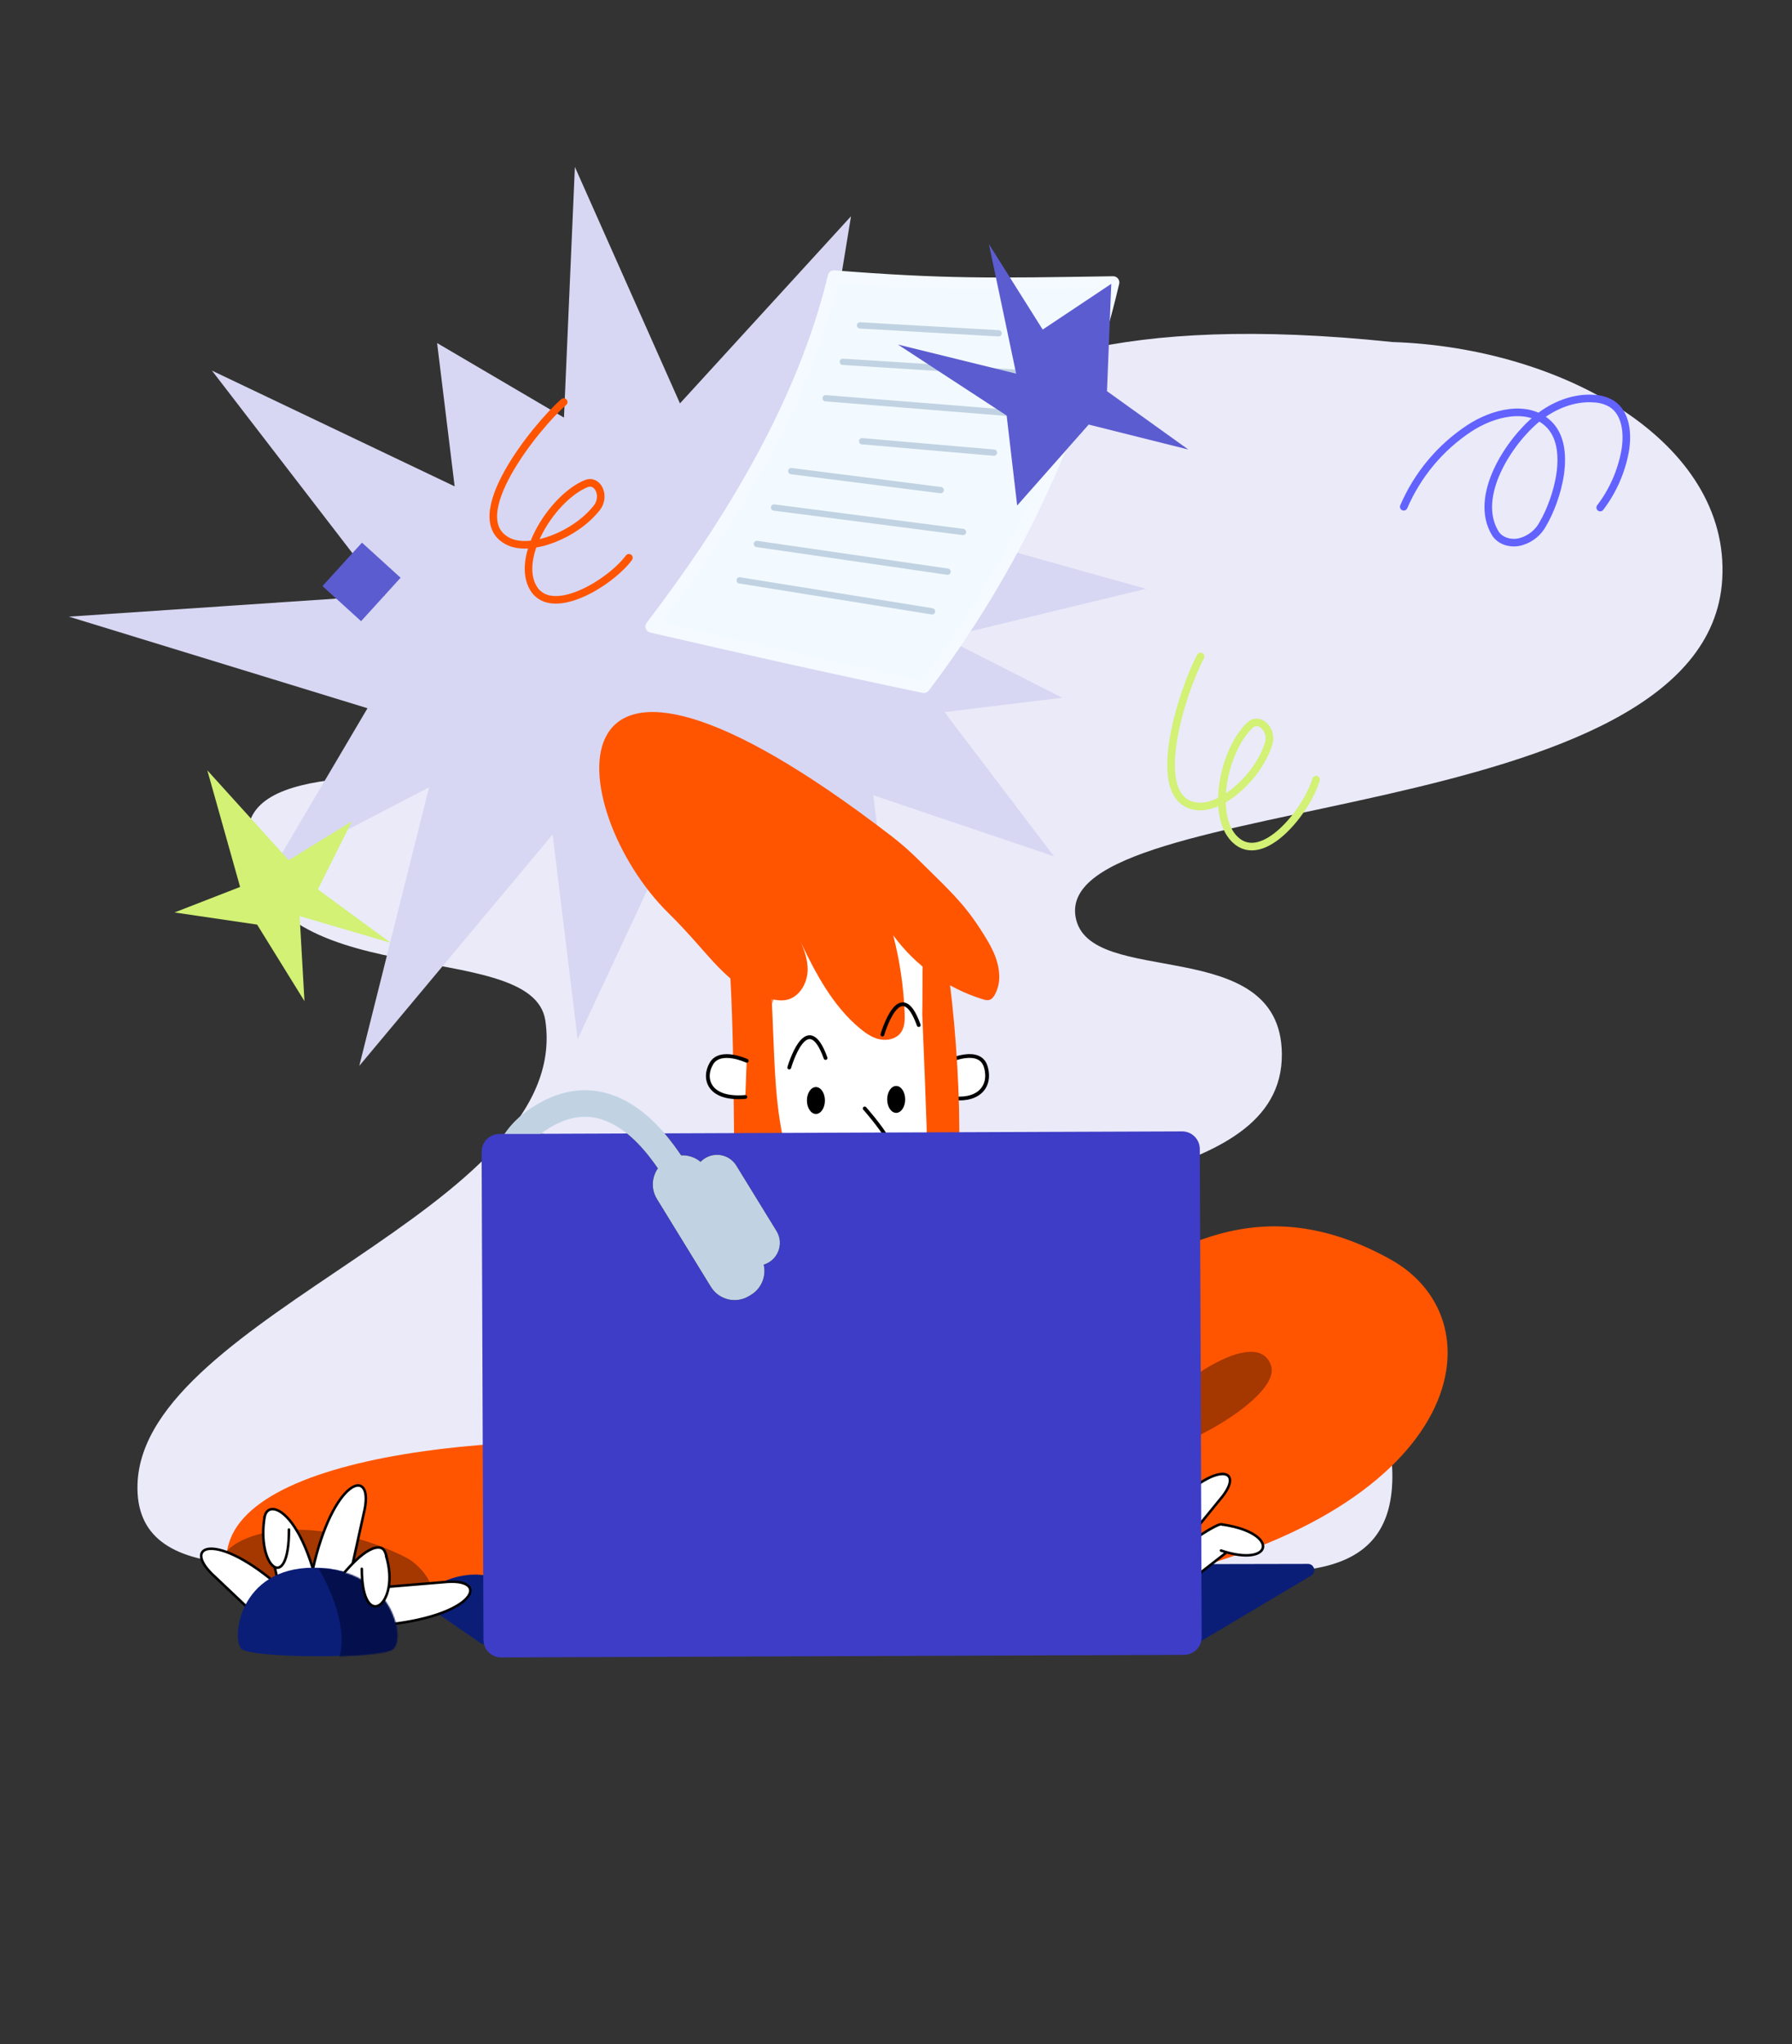 <?xml version="1.0" encoding="UTF-8"?> <svg xmlns="http://www.w3.org/2000/svg" width="1417" height="1616" viewBox="0 0 1417 1616" fill="none"><rect x="0" y="0" width="1417" height="1616" fill="#333333" stroke="none"/> <path d="M1101 270.4C1235.61 274.777 1368.29 349.336 1361.84 458.01C1350.03 657.098 832.805 624.191 850.51 724.964C860.583 782.314 1012.39 737.016 1013.61 832.855C1015.01 945.112 795.66 923.211 786.907 994.533C772.029 1115.89 1102.26 996.839 1101 1167.97C1099.75 1339.1 772.27 1141.4 672.67 1290.4C592.67 1098.4 102.683 1342.9 108.741 1173.07C113.493 1039.07 453.403 955.894 431.218 806.845C421.067 738.667 204.893 789.724 195.854 664.16C186.814 538.596 687.539 721.468 695.807 443.989C696.108 434.222 668.854 225.021 1101 270.4Z" fill="#EAEAF9"></path> <path d="M167.588 292.998L304.314 470.641L54.463 487.505L290.587 559.918L215.74 686.782L339.3 622.399L284.089 842.674L436.964 659.731L456.752 821.56L521.857 682.2L695.421 909.497L618.98 670.324L704.414 742.002L690.562 628.722L833.37 676.959L746.871 562.98L839.947 551.599L746.525 504.167L906.087 465.493L701.948 408.331L829.163 239.476L650.985 305.063L672.925 170.982L537.676 318.919L454.577 131.981L445.949 330.135L345.647 271.225L359.498 384.506L167.588 292.998Z" fill="#D7D7F3"></path> <path d="M880.183 223.308C782.533 224.884 746.169 225.415 659.465 218.658C635.148 320.099 575.977 415.726 515.314 495.286C587.74 512.023 650.538 526.206 730.493 542.974C800.387 450.954 852.207 342.197 880.183 223.308Z" fill="#F3FAFF" stroke="#F4FAFF" stroke-width="9.84" stroke-linecap="round" stroke-linejoin="round"></path> <path d="M789.642 263.502L680.033 257.249" stroke="#C1D3E3" stroke-width="5" stroke-linecap="round" stroke-linejoin="round"></path> <path d="M810.432 295.14L666.443 286.046" stroke="#C1D3E3" stroke-width="5" stroke-linecap="round" stroke-linejoin="round"></path> <path d="M798.195 326.503L652.852 314.847" stroke="#C1D3E3" stroke-width="5" stroke-linecap="round" stroke-linejoin="round"></path> <path d="M785.961 357.865L681.711 348.821" stroke="#C1D3E3" stroke-width="5" stroke-linecap="round" stroke-linejoin="round"></path> <path d="M743.867 387.485L625.668 372.445" stroke="#C1D3E3" stroke-width="5" stroke-linecap="round" stroke-linejoin="round"></path> <path d="M761.489 420.585L612.076 401.241" stroke="#C1D3E3" stroke-width="5" stroke-linecap="round" stroke-linejoin="round"></path> <path d="M749.25 451.948L598.482 430.037" stroke="#C1D3E3" stroke-width="5" stroke-linecap="round" stroke-linejoin="round"></path> <path d="M737.012 483.306L584.893 458.838" stroke="#C1D3E3" stroke-width="5" stroke-linecap="round" stroke-linejoin="round"></path> <path d="M684.408 1029.22L646.062 1188.36C646.062 1188.36 546.539 1180.79 523.209 1099.62L606.843 972.637L684.408 1029.22Z" fill="white" stroke="black" stroke-width="3" stroke-linecap="round" stroke-linejoin="round"></path> <path d="M680.441 673.618L644.157 674.541C626.665 674.987 610.065 682.359 598.008 695.036C585.952 707.713 579.427 724.657 579.869 742.139L586.51 1004.79C587.083 1027.07 596.491 1048.22 612.664 1063.57C628.838 1078.93 650.452 1087.23 672.753 1086.66C695.055 1086.09 716.22 1076.69 731.592 1060.52C746.964 1044.36 755.283 1022.76 754.719 1000.47L748.079 737.821C747.637 720.338 740.264 703.749 727.583 691.701C714.901 679.654 697.95 673.136 680.458 673.582L680.441 673.618Z" fill="white" stroke="#222221" stroke-width="3" stroke-miterlimit="10"></path> <path d="M750.402 838.737C750.402 838.737 775.101 827.255 779.594 843.751C784.087 860.247 772.155 871.513 750.913 867.742" fill="white"></path> <path d="M750.402 838.737C750.402 838.737 775.101 827.255 779.594 843.751C784.087 860.247 772.155 871.513 750.913 867.742" stroke="black" stroke-width="3" stroke-miterlimit="10"></path> <path d="M704.595 660.751C712.124 666.544 719.281 672.805 726.023 679.495C748.501 701.761 761.166 712.859 774.903 734.109C782.254 745.518 789.732 757.172 790.165 771.565C790.312 776.689 789.115 781.763 786.694 786.284C785.73 788.083 784.399 789.851 782.459 790.472C780.671 791.037 778.729 790.524 776.957 789.962C748.607 781.102 723.849 763.405 706.31 739.464C711.472 759.434 714.49 779.898 715.311 800.509C715.561 805.989 715.554 811.93 712.303 816.367C708.708 821.282 701.802 822.922 695.799 821.704C689.796 820.486 684.599 816.904 679.909 812.995C658.592 795.238 645.295 770.136 633.235 745.002C636.325 751.944 638.709 759.162 638.635 766.69C638.529 777.15 632.225 788.309 621.983 790.478C617.015 791.534 611.868 790.41 606.965 789.096C573.99 780.26 562.426 755.124 528.845 722.163C445.161 640.043 424.728 445.835 704.595 660.751Z" fill="#FF5500"></path> <path d="M609.304 766.687L611.655 823.257C613.01 856.266 614.454 889.801 624.991 921.08C625.953 923.929 627.07 926.884 629.358 928.836C631.646 930.788 635.022 931.491 638.131 931.972C654.164 934.475 659.489 927.65 675.717 927.642C679.062 927.645 689.36 926.765 692.4 925.362C696.561 923.424 704.786 923.553 708.082 920.313C711.968 916.502 716.566 914.674 721.864 913.457C726.199 912.454 730.759 908.717 732.811 904.813C733.684 903.133 729.235 803.599 729.274 801.713C730.21 755.801 725.829 702.327 748.72 760.302C754.684 799.396 758.475 852.518 758.564 892.06C758.62 918.253 757.918 941.243 760.474 967.316C762.427 987.311 765.127 1009.82 758.298 1028.73C751.246 1048.23 738.012 1066.05 720.451 1077.1C712.144 1082.33 699.732 1086.63 690.032 1088.1C681.732 1089.37 666.748 1090.03 658.429 1088.91C646.747 1087.34 637.361 1082.95 625.687 1081.42C621.533 1080.87 617.129 1076.08 613.522 1073.94C609.548 1071.57 606.846 1067.58 604.604 1063.53C593.144 1042.83 583.591 1016.91 582.537 993.276C579.027 915.823 581.851 834.647 576.57 757.296C576.227 752.228 587.723 751.181 591.844 748.194C595.268 745.698 600.331 746.62 603.578 749.361C606.826 752.102 608.585 756.177 609.823 760.221C613.116 771.053 613.459 782.567 610.818 793.577" fill="#FF5500"></path> <path d="M683.753 876.323C683.753 876.323 733.117 931.622 682.691 905.994" stroke="black" stroke-width="3" stroke-linecap="round" stroke-linejoin="round"></path> <path d="M624.088 843.979C624.088 843.979 638.071 795.401 652.808 836.448" stroke="black" stroke-width="3" stroke-linecap="round" stroke-linejoin="round"></path> <path d="M697.752 817.932C697.752 817.932 711.735 769.354 726.472 810.401" stroke="black" stroke-width="3" stroke-linecap="round" stroke-linejoin="round"></path> <path d="M590.451 838.654C590.451 838.654 569.62 828.917 562.576 840.757C555.532 852.597 560.448 869.771 589.359 867.236" fill="white"></path> <path d="M590.451 838.654C590.451 838.654 569.62 828.917 562.576 840.757C555.532 852.597 560.448 869.771 589.359 867.236" stroke="black" stroke-width="3" stroke-linecap="round" stroke-linejoin="round"></path> <path d="M572.07 1145.4C418.07 1127.4 180.404 1146.4 179.07 1232.4L344.07 1259.4C418.07 1192.4 634.07 1304.4 896.07 1251.4C1158.07 1198.4 1189.08 1045.06 1099.07 995.399C896.07 883.4 809.223 1173.12 572.07 1145.4Z" fill="#FF5500"></path> <path d="M897.817 1132.6C913.232 1105.08 992.633 1044.1 1005.01 1079.42C1016.32 1111.7 871.01 1180.46 897.817 1132.6Z" fill="#A53700"></path> <path d="M379.975 1298.95L304.51 1246.94C300.474 1244.16 302.435 1237.84 307.338 1237.83L1034.23 1236.39C1039.32 1236.38 1041.17 1243.09 1036.79 1245.69L950.469 1296.98C949.702 1297.44 948.826 1297.68 947.934 1297.69L382.831 1299.83C381.812 1299.83 380.815 1299.53 379.975 1298.95Z" fill="#0A1E78"></path> <path d="M936.381 1220.21L966.803 1182.85C985.502 1158.7 956.457 1153.98 915.139 1204.45L936.381 1220.21Z" fill="white" stroke="black" stroke-width="2"></path> <path d="M176.007 1244.22C163.197 1218.25 229.074 1190.15 312.629 1227.28C421.566 1275.7 217.784 1328.9 176.007 1244.22Z" fill="#A53700"></path> <path d="M206.747 1281.4L167.409 1244.14C143.056 1219.93 174.682 1210.37 228.07 1260.67L206.747 1281.4Z" fill="white" stroke="black" stroke-width="2"></path> <path d="M223.128 1265.45L211.339 1212.35C199.719 1182.68 235.26 1179.3 252.542 1260.31L223.128 1265.45Z" fill="white" stroke="black" stroke-width="2"></path> <path d="M228.484 1209.21C228.761 1260.58 202.544 1239.14 209.236 1199.15L228.484 1209.21Z" fill="white"></path> <path d="M228.484 1209.21C228.761 1260.58 202.544 1239.14 209.236 1199.15" stroke="black" stroke-width="2" stroke-linecap="round" stroke-linejoin="round"></path> <path d="M708.642 879.816C712.568 879.816 715.752 875.053 715.752 869.177C715.752 863.302 712.568 858.539 708.642 858.539C704.715 858.539 701.531 863.302 701.531 869.177C701.531 875.053 704.715 879.816 708.642 879.816Z" fill="black"></path> <path d="M276.677 1246.15L288.399 1193.03C295.006 1159.19 263.315 1169.17 247.256 1241.04L276.677 1246.15Z" fill="white" stroke="black" stroke-width="2"></path> <path d="M645.181 880.677C649.108 880.677 652.291 875.914 652.291 870.039C652.291 864.163 649.108 859.4 645.181 859.4C641.254 859.4 638.07 864.163 638.07 870.039C638.07 875.914 641.254 880.677 645.181 880.677Z" fill="black"></path> <path d="M310.615 1303.56C300.354 1311.58 198.907 1311.12 190.93 1303.56C182.952 1296 188.609 1239.4 247.922 1239.4C310.615 1239.4 320.876 1295.54 310.615 1303.56Z" fill="#0A1E78"></path> <path d="M964.559 1205.21C959.034 1206.71 930.868 1223.59 928.781 1234.43L935.98 1253.72L978.635 1220.44C975.137 1215.5 970.084 1203.7 964.559 1205.21Z" fill="white" stroke="black" stroke-width="2"></path> <path d="M967.06 1205.32C1012.54 1212.2 1006.38 1239.59 965.479 1225.82L967.06 1205.32Z" fill="white"></path> <path d="M967.06 1205.32C1012.54 1212.2 1006.38 1239.59 965.479 1225.82" stroke="black" stroke-width="2" stroke-linecap="round" stroke-linejoin="round"></path> <path d="M398.07 1252.4C382.738 1237.4 347.07 1247.73 342.07 1257.4C337.07 1237.4 317.404 1228.73 305.07 1221.4L350.07 1191.4L398.07 1252.4Z" fill="#FF5500"></path> <path d="M380.838 910.554L382.302 1296.4C382.332 1304.13 388.623 1310.38 396.355 1310.35L936.251 1308.3C943.983 1308.27 950.228 1301.98 950.198 1294.25L948.734 908.4C948.705 900.668 942.413 894.423 934.681 894.453L394.785 896.501C387.053 896.531 380.809 902.822 380.838 910.554Z" fill="#3D3DC7"></path> <path d="M299.863 1255.06L354.076 1250.56C388.497 1248.54 374.362 1278.61 300.984 1284.9L299.863 1255.06Z" fill="white" stroke="black" stroke-width="2"></path> <path d="M300.827 1223.58C290.07 1221.27 272.827 1242.13 265.07 1251.98L276.989 1276.4L307.07 1246.3C306.124 1239.48 307.184 1224.94 300.827 1223.58Z" fill="white" stroke="black" stroke-width="2"></path> <mask id="mask0_484_44" style="mask-type:alpha" maskUnits="userSpaceOnUse" x="187" y="1239" width="128" height="71"> <path d="M310.828 1303.86C300.53 1311.88 198.712 1311.42 190.706 1303.86C182.699 1296.3 188.377 1239.7 247.906 1239.7C310.828 1239.7 321.126 1295.84 310.828 1303.86Z" fill="#0A1E78"></path> </mask> <g mask="url(#mask0_484_44)"> <path d="M261.818 1322.13C280.787 1300.45 262.947 1258.14 251.656 1239.7H312.628L319.403 1322.13H261.818Z" fill="#03104D"></path> </g> <path d="M286.094 1240.27C286.092 1291.64 317.147 1268.49 305.288 1230.1L286.094 1240.27Z" fill="white"></path> <path d="M286.094 1240.27C286.092 1291.64 317.147 1268.49 305.288 1230.1" stroke="black" stroke-width="2" stroke-linecap="round" stroke-linejoin="round"></path> <path d="M497.294 440.963C482.262 461.238 433.843 490.569 420.683 462.951C408.73 437.906 437.717 393.057 463.335 382.428C472.78 378.48 479.1 392.299 471.987 401.386C454.997 423.077 420.191 436.193 402.858 428.438C363.965 411.042 424.209 336.578 445.755 317.867" stroke="#FF5500" stroke-width="6" stroke-miterlimit="10" stroke-linecap="round"></path> <path d="M1110 400.632C1120.86 375.374 1138.83 353.861 1161.68 338.738C1180.58 326.265 1207.86 319.454 1224.33 334.975C1243.68 353.242 1231.68 394.405 1219.95 414.347C1216.41 420.904 1210.46 425.806 1203.37 428.005C1195.89 430.488 1186.43 428.325 1182.3 421.496C1164.71 392.486 1193.27 349.028 1215.45 330.912C1228.18 320.527 1244.46 313.848 1260.81 315.165C1265.56 315.399 1270.2 316.773 1274.32 319.172C1285.95 326.509 1287.41 343.027 1285.04 356.61C1282.07 372.854 1275.33 388.159 1265.35 401.272" stroke="#6262FF" stroke-width="6" stroke-miterlimit="10" stroke-linecap="round"></path> <path d="M939.635 355.383L860.851 335.649L804.314 399.66L795.985 328.524L710 272.396L803.504 295.402L781.972 193L824.502 260.546L878.729 224.4L875.336 309.255L939.635 355.383Z" fill="#5C5CD1"></path> <path d="M1040.65 616.33C1033.65 640.58 998.535 684.98 976.555 663.7C956.605 644.41 968.095 592.26 988.385 573.35C995.855 566.35 1006.6 577.09 1003.11 588.09C994.775 614.35 966.745 638.8 947.795 637.59C905.275 634.88 935.705 544.06 949.355 519" stroke="#D2F175" stroke-width="6" stroke-miterlimit="10" stroke-linecap="round"></path> <path d="M236.919 724.25L240.759 791.48L203.31 730.971L138 721.37L189.859 701.2L163.929 609L228.279 680.07L278.219 649.34L251.329 703.12L308.949 745.38L236.919 724.25Z" fill="#D2F175"></path> <path d="M316.757 456.763L286.235 429L255 463.339L285.522 491.102L316.757 456.763Z" fill="#5C5CD1"></path> <mask id="mask1_484_44" style="mask-type:alpha" maskUnits="userSpaceOnUse" x="380" y="894" width="571" height="417"> <path d="M380.838 910.554L382.302 1296.4C382.332 1304.13 388.623 1310.38 396.355 1310.35L936.251 1308.3C943.983 1308.27 950.228 1301.98 950.198 1294.25L948.734 908.4C948.705 900.668 942.413 894.423 934.681 894.453L394.785 896.501C387.053 896.531 380.809 902.822 380.838 910.554Z" fill="#3D3DC7"></path> </mask> <g mask="url(#mask1_484_44)"> <path d="M533.562 924.719C524.453 911.428 486.18 847.589 428.59 882.968C374.085 916.451 409.596 973.488 418.382 995.476" stroke="black" stroke-width="21" stroke-linejoin="round"></path> <path d="M528.273 916.636L526.685 917.611C516.332 923.971 513.095 937.52 519.455 947.872L562.127 1017.34C568.487 1027.69 582.036 1030.92 592.388 1024.56L593.977 1023.59C604.33 1017.23 607.566 1003.68 601.206 993.328L558.534 923.865C552.174 913.513 538.626 910.276 528.273 916.636Z" fill="black"></path> <path d="M582.26 921.545C577.069 913.094 566.01 910.453 557.56 915.644C549.11 920.835 546.468 931.893 551.659 940.343L583.401 992.014C588.593 1000.46 599.651 1003.11 608.101 997.915C616.551 992.724 619.193 981.666 614.002 973.216L582.26 921.545Z" fill="black"></path> </g> <path d="M533.562 924.719C524.453 911.428 486.18 847.589 428.59 882.968C374.085 916.451 409.596 973.488 418.382 995.476" stroke="#C1D3E3" stroke-width="21" stroke-linejoin="round"></path> <path d="M528.273 916.636L526.685 917.611C516.332 923.971 513.095 937.52 519.455 947.872L562.127 1017.34C568.487 1027.69 582.036 1030.92 592.388 1024.56L593.977 1023.59C604.33 1017.23 607.566 1003.68 601.206 993.328L558.534 923.865C552.174 913.513 538.626 910.276 528.273 916.636Z" fill="#C1D3E3"></path> <path d="M582.26 921.545C577.069 913.094 566.01 910.453 557.56 915.644C549.11 920.835 546.468 931.893 551.659 940.343L583.401 992.014C588.593 1000.46 599.651 1003.11 608.101 997.915C616.551 992.724 619.193 981.666 614.002 973.216L582.26 921.545Z" fill="#C1D3E3"></path> <path d="M430.5 896.5H397L385.5 918.5V961L393 1013.5L414.5 1018.5H456L430.5 896.5Z" fill="#3D3DC7"></path> </svg> 